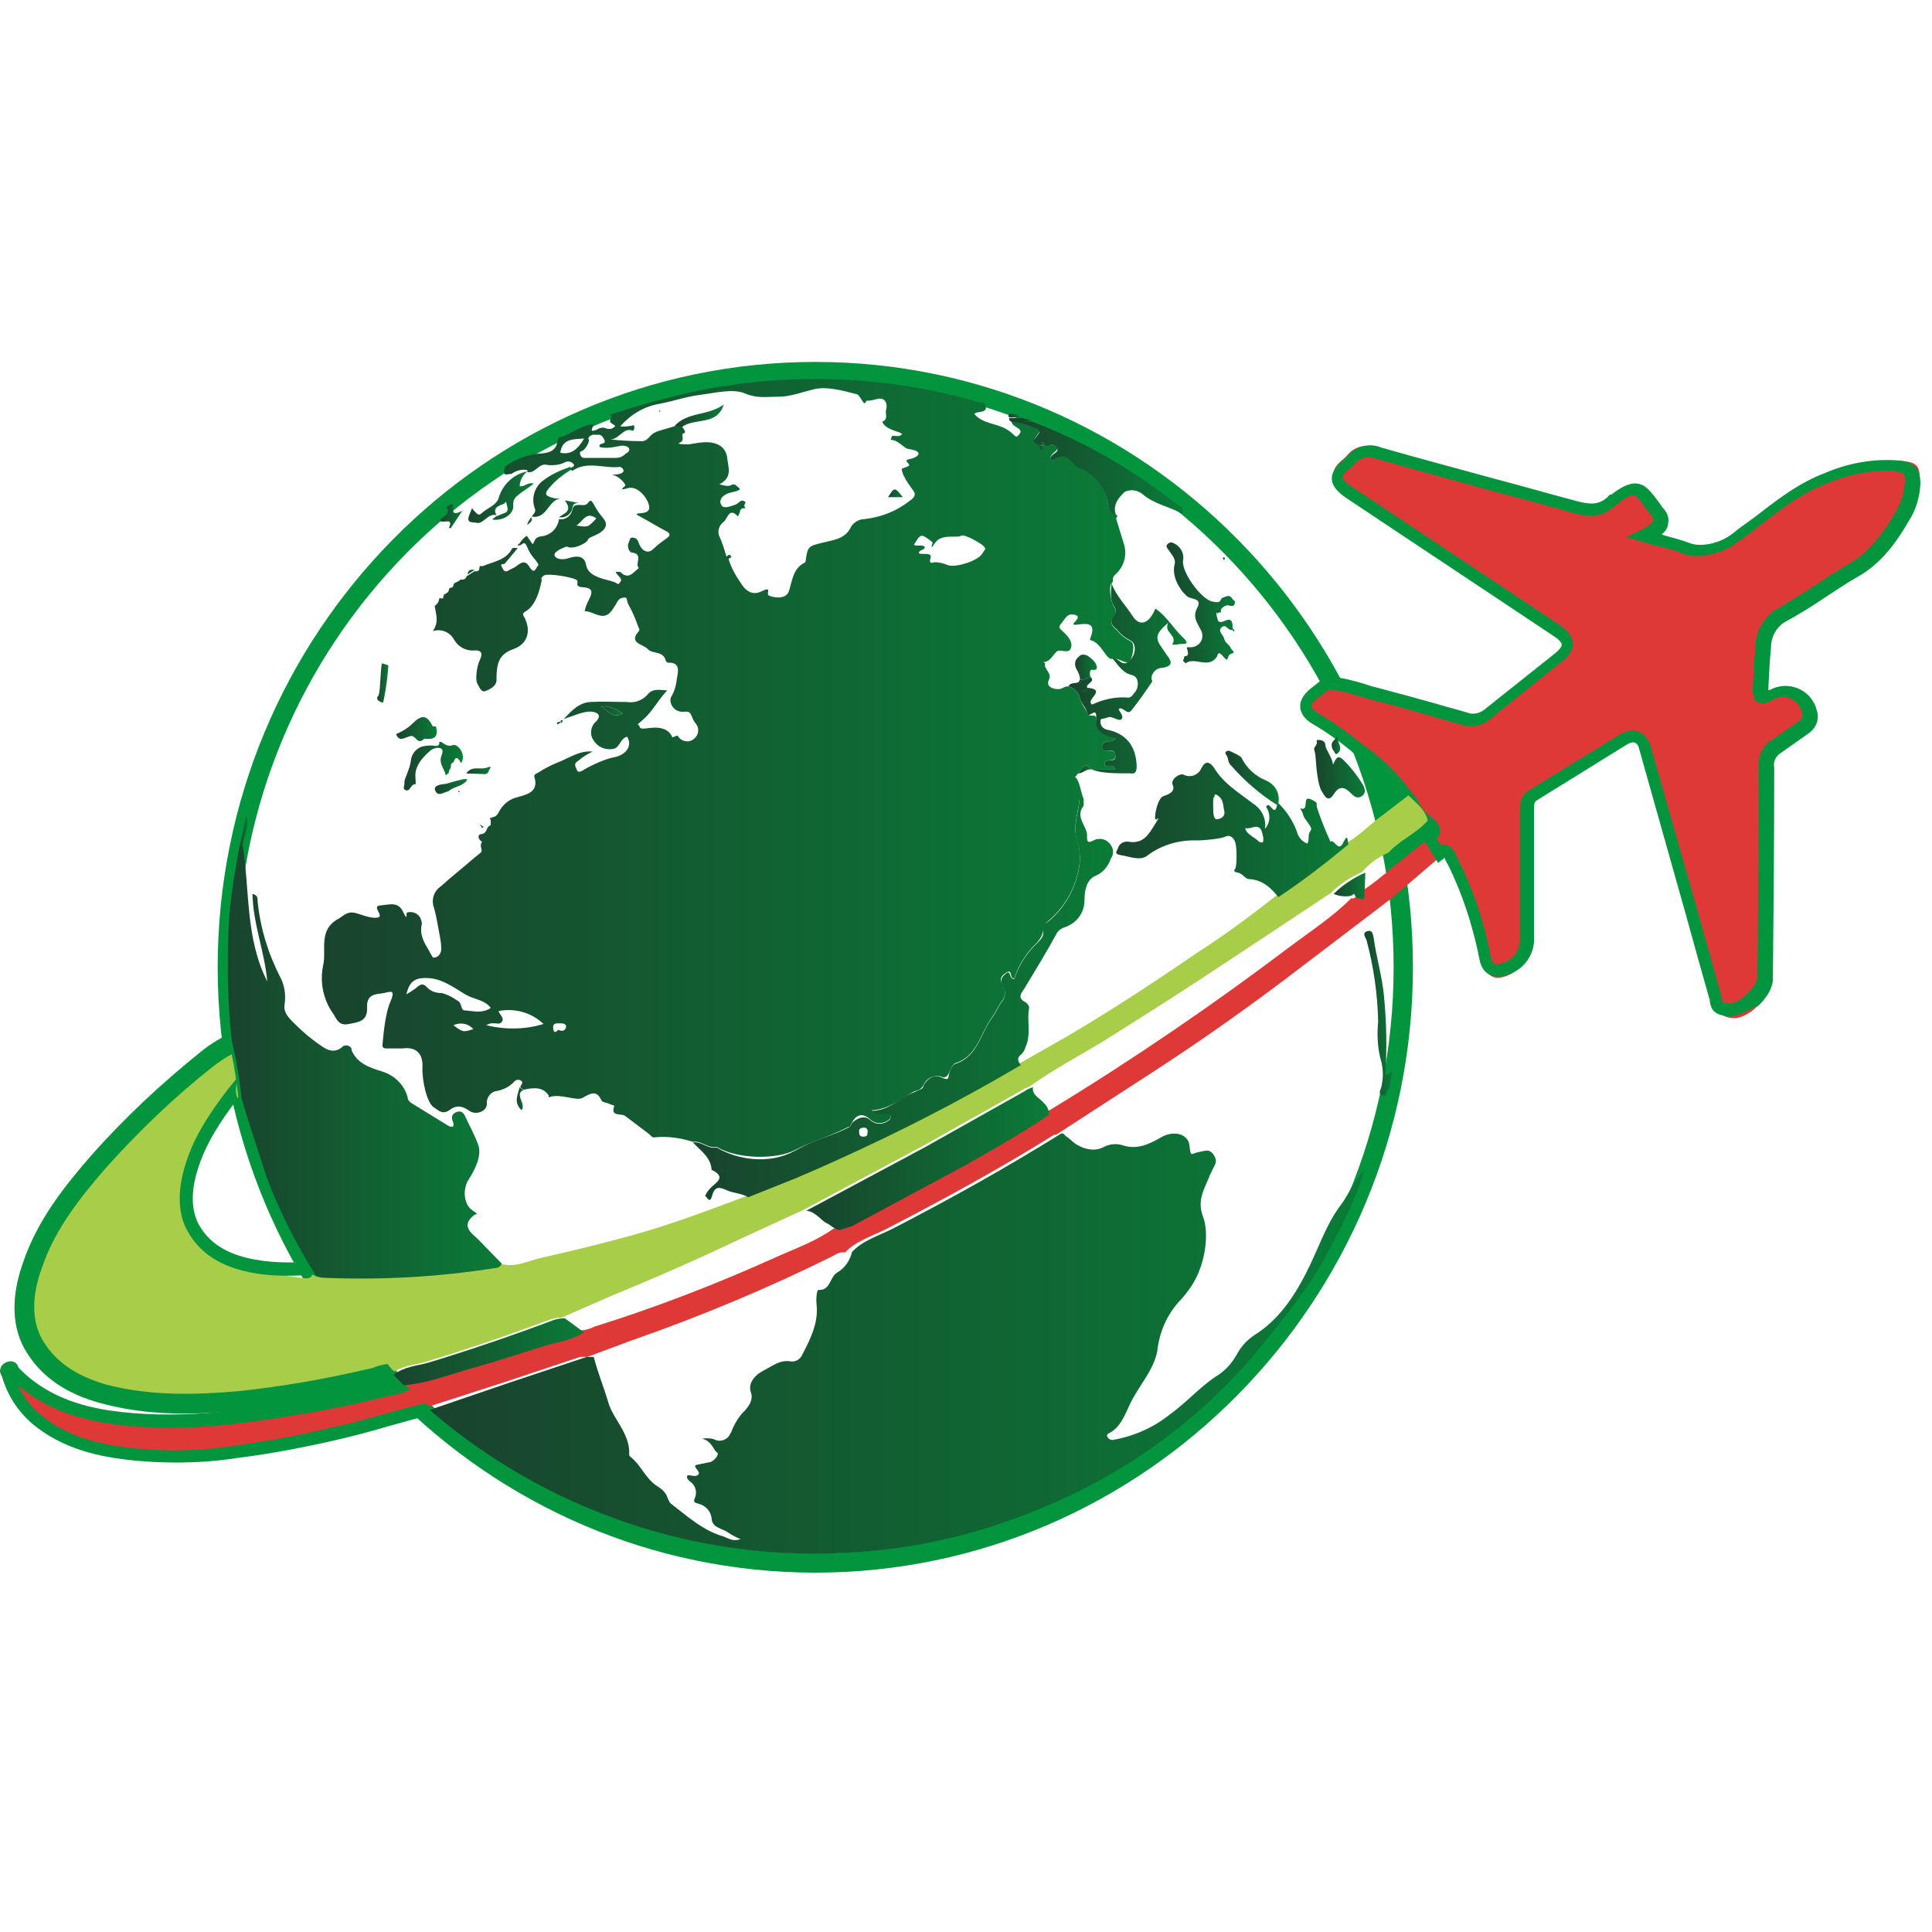 <?xml version="1.0" encoding="utf-8"?>
<!-- Generator: Adobe Illustrator 27.6.1, SVG Export Plug-In . SVG Version: 6.00 Build 0)  -->
<svg version="1.1" id="Layer_1" xmlns="http://www.w3.org/2000/svg" xmlns:xlink="http://www.w3.org/1999/xlink" x="0px" y="0px"
	 width="300px" height="300px" viewBox="0 0 300 300" style="enable-background:new 0 0 300 300;" xml:space="preserve">
<style type="text/css">
	.st0{fill:#03953E;}
	.st1{fill:url(#SVGID_1_);}
	.st2{fill:#DF3937;}
	.st3{fill:url(#SVGID_00000106846219265830970050000010689758746533663660_);}
	.st4{fill:#A8CE49;}
	.st5{fill:url(#SVGID_00000006702798693771327580000017776334315075024546_);}
	.st6{fill:url(#SVGID_00000021810963191249681940000000675365740899746221_);}
	.st7{fill:url(#SVGID_00000070099268642072101080000001085225403622744231_);}
	.st8{fill:url(#SVGID_00000183220395352055461600000014391506088871466634_);}
	.st9{fill:url(#SVGID_00000045583833516125047080000015815647235769424565_);}
	.st10{fill:url(#SVGID_00000091737440314899519010000003400576180366492084_);}
	.st11{fill:url(#SVGID_00000036959820355045015020000006704487588807464607_);}
	.st12{fill:url(#SVGID_00000013154373196738632200000002397007357681085839_);}
	.st13{fill:url(#SVGID_00000177469021493217774220000010395100469069637564_);}
	.st14{fill:url(#SVGID_00000111877965206798253820000002133669341858911129_);}
	.st15{fill:url(#SVGID_00000031901552956738705720000015291345878221001115_);}
	.st16{fill:url(#SVGID_00000067956123073980005820000009844017256284334756_);}
	.st17{fill:url(#SVGID_00000070827369004405512140000014434454182888704910_);}
	.st18{fill:url(#SVGID_00000046316626154281899110000005596995467464554406_);}
	.st19{fill:url(#SVGID_00000178182008888063163260000017667122809082666661_);}
	.st20{fill:url(#SVGID_00000152964267997758228970000010941604818956790660_);}
	.st21{fill:url(#SVGID_00000121243026755702058480000000838907619059993516_);}
	.st22{fill:url(#SVGID_00000010289121999657961660000002919374144191026056_);}
	.st23{fill:url(#SVGID_00000042717454047646055300000010048187050812277413_);}
	.st24{fill:url(#SVGID_00000127760497932471300940000018079283959340780945_);}
	.st25{fill:url(#SVGID_00000125584957688339146710000002718486105211495595_);}
	.st26{fill:url(#SVGID_00000019659305049610515900000002452954721885080220_);}
	.st27{fill:url(#SVGID_00000173133892568719373950000013836428079420884140_);}
	.st28{fill:url(#SVGID_00000127008310661288620500000013073569264115257260_);}
	.st29{fill:url(#SVGID_00000132059281639099198020000006776096799167511970_);}
	.st30{fill:url(#SVGID_00000104695644518272821190000015527921149968574091_);}
	.st31{fill:url(#SVGID_00000120520162568829776360000010408232464952560573_);}
	.st32{fill:url(#SVGID_00000090265824904530177970000002106168837475028883_);}
	.st33{fill:url(#SVGID_00000101811502487989454250000012656813880857174429_);}
	.st34{fill:url(#SVGID_00000170264244853523819800000004289723268870648712_);}
	.st35{fill:url(#SVGID_00000081622496269597155020000012042009331960236438_);}
	.st36{fill:url(#SVGID_00000007395685861233501690000001993566663939872161_);}
	.st37{fill:url(#SVGID_00000147211523079218474200000013567714339635782823_);}
	.st38{fill:url(#SVGID_00000178917016490085328460000013237759223758031774_);}
	.st39{fill:url(#SVGID_00000116233594516750392890000012687161443862465667_);}
	.st40{fill:url(#SVGID_00000012447278115191812480000013417028939432938914_);}
	.st41{fill:url(#SVGID_00000181808556599443224340000011805657717095451542_);}
	.st42{fill:url(#SVGID_00000021121448149759039790000005328348086836120201_);}
	.st43{fill:url(#SVGID_00000115506619057083725450000013374506808711394190_);}
	.st44{fill:url(#SVGID_00000090273043660404215100000013537036078399137460_);}
	.st45{fill:url(#SVGID_00000036223814491893031670000011686570556285907099_);}
	.st46{fill:url(#SVGID_00000031197610400355095160000003569465821858130320_);}
	.st47{fill:url(#SVGID_00000139989531521414967730000007194857721209861538_);}
	.st48{fill:url(#SVGID_00000157287286173100840820000001061666270106870658_);}
	.st49{fill:url(#SVGID_00000054238462854215469480000001229116379033248936_);}
	.st50{fill:url(#SVGID_00000134213642444538556470000008541942764410946234_);}
	.st51{fill:url(#SVGID_00000183231597918408886360000012510596676475933078_);}
	.st52{fill:url(#SVGID_00000028313685837216893040000013031502887518395548_);}
	.st53{fill:url(#SVGID_00000106111603147068689830000010465983604632279212_);}
	.st54{fill:url(#SVGID_00000018942969122099490220000016344934644944060080_);}
	.st55{fill:url(#SVGID_00000000918596275051353550000013097966782069766590_);}
	.st56{fill:url(#SVGID_00000173849930223397818300000001304613049573680318_);}
	.st57{fill:url(#SVGID_00000150809101110968909010000000520168079816292740_);}
	.st58{fill:url(#SVGID_00000146477027917695146530000006554479623036703663_);}
	.st59{fill:url(#SVGID_00000133501740816261828620000005434311429516803990_);}
</style>
<g>
	<path class="st0" d="M126.6,244.2c-51.1,0-92.8-42.2-92.8-94s41.6-94,92.8-94s92.8,42.2,92.8,94S177.7,244.2,126.6,244.2z
		 M126.6,59.2c-49.5,0-89.8,40.8-89.8,91s40.3,91,89.8,91s89.8-40.8,89.8-91S176,59.2,126.6,59.2z"/>
</g>
<path class="st0" d="M223.3,123.6c2.1,4.1-0.6,9.5-3.3,10.9s-3-3-5.1-7.1c-2.1-4.1-3-7.5-0.3-8.8S221.3,119.5,223.3,123.6z"/>
<linearGradient id="SVGID_1_" gradientUnits="userSpaceOnUse" x1="49.989" y1="119.241" x2="175.976" y2="119.241">
	<stop  offset="0" style="stop-color:#19432D"/>
	<stop  offset="0.989" style="stop-color:#0A7B37"/>
</linearGradient>
<path class="st1" d="M78.4,72.7v-0.2l0.4-0.3c1.6-1.1,3.5-1.7,5.4-1.8c1.2-0.1,2.2-0.5,2.4-2c0-0.2,0.1-0.4,0.3-0.5
	c1.8-0.4,3.2-1.9,5.2-2c0.3,0.1-1,1.5,0.6,0.8c0.3-0.2,0.6-0.3,1-0.3c0.9,0.3,1.2,0.3,1.7-0.1s-1-0.4-0.6-1.2s0-0.5-0.1-0.7
	c4.6-1.5,9.3-2.8,14-3.8c4.2-0.8,8.5-1.4,12.8-1.6c10.4-0.6,20.7,0.6,30.7,3.5h0.6c1.1,1.9-1.2,1.2-1.5,1.8c1.3,1.5,3.3,1.4,4.9,2.3
	s1.4,1.7,2.1,0.8s-1-1-1.2-1.8v-0.2c1.2,0,2.2,0.7,3.4,0.9s1.1,0.5,0.6,1.2s-0.8,0.9,0.3,1.6s0.1,0.7,0.5,0.6
	c0.1-0.2,0.2-0.4,0.3-0.6c0.6,0.1,1.5-0.3,1.9,0.3s-0.9,0.9-1,1.7l0.5,0.2c1.4-1,2.4-0.4,3.2,0.8c0.3,0.3,0.7,0.5,1.1,0.6
	c2,0.9,3.5,2.7,4,4.8c0.2,0.9,0.1,2.1,1.4,2.4l0,0v0.6l1.2,3.9c0.6,1.8,0,3.7-1.4,4.9c-0.5,0.4-0.1,1-0.5,1.3s-0.3,2.6,0.5,3.8
	c0.2,0.4,0.2,0.8,0,1.2c-1,1-0.4,1.7,0.4,2.3c0.5,0.7,1.3,1.3,2.1,1.7c0.7,0.3,0.3,2.5-0.2,3.1s-1.8-0.7-2.7-0.4s-1.7-2.6-3.4-2.9
	c0,0-0.1-0.2,0-0.3c1-2.5-0.5-2.3-2.1-2.1s1.1-1.1-0.2-1.5s-1.6,0.6-2.2,1.3s-0.2,0.8,0.4,1.4s1.4,1.4,1.1,2.4s-1.5,0.2-2.1,0.5
	s-1,1.7-2.2,1.7l0.3,0.2c-0.3,0.9,1.1,1.5,0.6,2.5s0.3,1.4,1.2,1.5s1.1-0.5,1.8-0.4c0.9,0.2,1.6,0.9,1.8,1.8
	c0.1,0.9,0.9,1.5,1.1,2.3s1.5,0,1.4,0.9s1.4,2.6,3,3.1c-0.5,0.6-1.1,0.3-1.5,0.5c-0.4,0.2-0.6,0.5-0.6,0.9c0.1,0.3,0.3,0.4,0.7,0.5
	s1.4-0.3,1.4,0.7s-1,0.6-1.5,0.9c-0.1,0.1-0.2,0.3-0.2,0.5c0.4,0.6,1.2-0.3,1.7,0.8h-3.6c-1-1-1-1-2.2,0.6s-1,0.1-0.4,0.6
	s0.8,2.1,1.2,3.2s-0.6,0.2-0.6,0.4c-0.2,2-1,3.9-0.4,6c0.4,1,0.5,2.1,0.5,3.2c-0.3,3.6-2,7-4.8,9.4c-0.4,0.4-1.1,0.8-1,1.5
	s-0.4,1.4-0.9,2c-1.6,1.5-2.8,3.4-3.5,5.5c-0.8,0.2-0.2-1.5-1.2-0.9s-1.1,1.1-0.6,1.9c0.5,0.8,0.5,1.9-0.2,2.6
	c-0.5,0.8-0.9,1.7-1.5,2.5c-1.8,2.5-2.2,6-5.7,7.1c-0.4,0.2-0.7,0.9-0.9,1.4s-0.6,1-1.2,0.7s-2.1-0.1-2.7,1.1s-1.1,0.9-1.8,1.3
	s-3.8,2.8-6.4,2.8c0.8,0.6,1.5,0.4,2.3,0.5s0.7,0,0.7,0.4c0,0.3-0.2,0.6-0.5,0.7c-0.8,0.6-2,0.5-2.7-0.2c-1.1-1-2.1-0.8-2.8,0.5
	s-0.2,0.6-0.6,0.7c-2.7,1.4-5.6,2.2-8.3,3.6s-8.7,1.5-12.1-0.5h-0.2c-1.2,0.2-2.2-1-3.5-0.8c-1.9-0.6-3.9-0.9-5.9-0.7
	c-0.4,0.1-0.6-0.2-0.9-0.5l-3.7-2.8c-0.6-0.5-2.4,0.2-1.7-1.6l-0.8-0.3c-0.4-0.2-1-0.2-1.2-0.5c-0.8-1.9-2-0.9-3-0.4
	s-3.5-0.8-5.2-0.1v-0.3c-0.9-1.3-2.1-1.2-3.4-1c-0.4,0.2-0.8,0-1-0.3c0-0.3,0.6-0.7,0.1-1c-0.3-0.2-0.7-0.2-1,0.1c0,0,0,0,0,0
	c-0.7,0.8-1.7,1.3-2.7,1.5c-1,0.1-1.7,1-1.6,2c0,0,0,0,0,0c0,1.2-1.7,1.8-2.7,1.1s-1.9-1-3-0.2s-1.6,0.3-2.6-0.4s-1.8-4.1-1.7-6.2
	s-1-3.2-3.1-2.9h-2.3c-0.5,0-0.9,0-0.8-0.7s0.3-4.4,1.2-6.5s0-1.6-1-1.4s-2.7,0-2.6,2.2s-1.3,2.3-2.8,2.6s-1.8-0.5-2.4-1.5
	c-1.6-2.2-2.2-5-1.6-7.7c0.5-2.3-0.8-5.4,2.3-7.1c0.7-0.4,1.3-1.1,2.3-1s2.3,0.9,3.7,0.8s-0.9-1.8,0.5-1.9s2.8-0.7,3.6,1
	s0.4,0.1,0.6,0.1c1-0.3,2,0.3,2.2,1.2c0.1,0.2,0.1,0.4,0.1,0.6c-0.4,1.7,0.4,2.9,1.1,4.1s0.5,1.2,1.2,1c0.6-0.3,0.8-1,0.7-1.6
	c0-0.5-0.1-1.1-0.2-1.6c-0.3-1.5-0.5-3-0.9-4.4c-0.5-1.3,0-2.7,1.1-3.4c1.5-1.4,3.2-2.7,4.8-4.1s1.6-1,1.4-1.9s0.4-0.7,0-1
	s-0.7-1,0.1-1.1s0.7-0.9,1.1-1.2s0.3-0.1,0.3-0.3v-0.8l0.2-0.3c0.4,0,0.8-0.3,1-0.7c0.6-1.2,1.6-2.1,2.9-2.4
	c1.3-0.4,3.4-0.7,2.7-3.1c-0.2-0.5,0.4-0.6,0.7-0.8c0.9-0.6,1.9-1.1,2.9-1.5c1.8-0.7,3.4-1.9,5.4-1.7c-0.8,0.4-1.6,0.9-2.3,1.5
	c-0.7,0.4-0.3,0.9-0.1,1.4s0.8,0.1,1.1-0.1s2.9-1.6,4.6-1.9s3-1.6,2.1-3.2c-1.1,0.2-1.1,1.7-2.2,1.9c-1.2,0.2-2.4-0.3-3-1.3
	c-0.7-0.9-0.5-2.3,0.4-3c0.8-0.9,0.3-1.4-0.8-1.5s-2.9,0.7-4.4,1.2h0.1c1.2-1.3,2.4-2.6,4.2-2.7s3.8,0,5.6,0
	c1.2,0.2,2.4-0.2,3.2-1.1c0.8-1,1.7-0.8,3.1-0.7c-1.5,1.6-2.3,3.3-3.7,4.5s-0.7,0.6-0.6,1.1s0.8,0.3,1.1,0.3s3.2-0.7,4,1.4l0.8-0.3
	c0.4,0.8,1.5,1.2,2.3,0.7c0.8-0.4,1.2-1.5,0.7-2.3c-0.1-0.2-0.2-0.3-0.3-0.4c-0.3-0.4-0.4-0.9-0.7-1.4s-1-0.2-1.5-0.3
	c-0.9-0.1-1.6-0.9-1.6-1.8c0-0.3,0.1-0.5,0.3-0.8c0.4-0.8,0.6-1.6,0.7-2.5c0.2-1.1,0.6-2.6-1.4-2.5l-0.3-0.2
	c-0.3-1.7-2.1-1.1-2.8-1.9s-3.1-0.9-1.4-2.8c0.2-0.3,0-0.4-0.1-0.7s-0.8-2.2-1.4-3.2s-0.1-1.4-0.9-1.3s-0.9,0.6-1.2,1.1
	c-0.2,0.3-0.4,0.6-0.6,0.9c-1.3,1.8-2.8,0.1-4.2,0.1c0.1-0.7,0.4-1.3,0.7-1.9c0.5-1,0.6-1.7-0.9-1.8s-0.7-0.7-1-1.1
	s-4.6-1.2-5.2-0.7s-0.2,0.5-0.3,0.8S83.5,94,81.5,95c-0.3,0.2-0.4,0.4-0.1,0.8c1.1,2.1,0.6,4.2-1.7,5s-2.5,2.3-2.6,4.1v0.8
	c-0.1,0.9-1,1.3-1.7,1.6s-1-0.7-1.3-1.2s-0.1-2.6,0.4-3.6s0.3-1.6-0.9-1.5c-1.3,0.1-2.5-0.6-3.1-1.7c-0.7-1.2-2-1.7-3.3-1.3
	c1-1.4,0.5-2.6,0.3-3.9c0.4-0.3,0.7-0.7,0.7-1.2h0.3c0.3,0.1,0.4,0,0.3-0.3c0.1,0,0.2-0.1,0.1-0.2s0.8-0.3,0.8-0.8s0.7-0.2,0.7-0.7
	s0.8-0.5,1.1-0.9h0.3c0.4,0,0.6-0.3,0.7-0.6h0.1l1.1-0.7h0.4c0.4-0.1,0.3-0.5,0.4-0.8H75c1.6-0.7,3.6-0.9,4.5-2.7
	c0.1-0.2,0.6-0.1,0.9-0.1l-2,2.4c-0.1,0.2-0.8-0.1-0.5,0.5s0.5,1,1.2,0.5l0.8-0.4c0.8-0.5,1.5-1.4,2.3-0.1s1,0.2,1.3-0.1
	s-0.2-0.6-0.3-0.9c-0.6-0.6-1.1-1.4-1.4-2.2c-0.4-0.9-0.7-0.2-1.1-0.1s0.4-1.1,1.1-1.5l0.9,1.3c0.4-0.4,0.2-1,1.2-1.2
	c1.5-0.1,2.7-1.2,2.9-2.7c1,0.2,1.9-0.5,2.1-1.5c0,0,0,0,0,0c0.1-0.6,0.5-0.7,1-0.7s1,0.2,1.4-0.3s0.5-0.5,0.9,0.2
	c0.4,0.8,0.9,1.5,1.5,2.2c0.7,0.9,0.4,1.6-0.5,2.2s-1.8,0.7-1.9,1.1S89.9,84.9,89,85s-0.8-0.2-1.1-0.1s-1.9,0.7-1.8,1.3
	s1.2,0.8,2.1,0.5s2.5-0.7,2.8,1s2.3,2.1,3.8,2.5s1,0.8,1.5,0.2s-0.5-1-0.7-1.6h0.7c1.3,1.3,2,0.1,2.9-0.6c-0.7-0.6,0.8-2.2-1.1-2.4
	c-0.3,0-0.8-0.8-0.5-1.5s0.2-0.9,0.8-0.8s0.7,0.6,0.9,1.1s1.1,1.7,2.2,0.6c0.6-0.6,1.3-1.1,2-1.6c0.7-0.5,0.6-0.8-0.2-1.2
	s-2.8-1.6-4.1-2.3s1.4,0,1.6-1.1s-1.6-3.7-3.3-3.2s-0.5-0.2-0.4-0.4s-0.9-1.4-1.8-1.6s1.2,0.1,1.5-0.6c0.1-0.3-0.2-0.6-0.5-0.7
	c0,0,0,0,0,0c-2.5,0.3-5.1-1-7.4,0.6l-0.4-0.2c0-0.4,0.8-0.3,0.6-0.8c-0.3-0.4-0.8-0.5-1.2-0.4C87,72.2,86,72.3,85,72.2
	c-1.3-0.4-1.9,1.4-3.1,1.1l0,0c0-0.2,0-0.4-0.1-0.6h0.1V73c-0.9-0.2-1.8,0.1-2.5,0.6C79,73.5,77.9,74.2,78.4,72.7z M137,65.5
	L137,65.5c1-0.4,0.4-1.3,0.6-1.9s0.1-2.1-1.6-1.6s-1.3-0.1-1.6,0.5s-0.8-1.2-1.4-1.3s-4.2-1.3-6.4-0.8s-3.8,1.2-5.7,1.2
	s-3.3,0.3-5.2-0.5s-4.5-0.1-6.9,0.2s-4.2,1-6.4,1.4c-2.4,0.4-4.5,1.7-6.1,3.5c0.6,0.1,1.2,0,1.8-0.1c0.4-0.2,0.4,0.1,0.4,0.3
	c0,0.2-0.1,0.4-0.2,0.5c-1.6-0.7-2.2,1.6-3.8,1.3c1.7,0.2,3.3,0.3,5,0.3c0.9,0.1,1.2-0.6,1.8-1.1s2.2-0.8,3.4-1.2h1.2
	c0.6,0.9,0.6,1,0.2,1.1s0.3,1.1-0.5,1.4s0.9,0.3,1.3,0.3s2.6-0.6,3.9-0.2c1.1,0.2,1.9,1,2.1,2.1c0.1,1.5,1,3.2-1.2,4.3
	c0.8,0.2,1.4,0.4,1.9,0.1s0.8,0.2,1.2,0.5s-0.9,0.6-1.4,0.7s-1.8,0.7-1.5,1.7s1.5,0.4,2.2,0.2s0.9-1.1,1.7-0.4
	c-0.2,0.2-0.3,0.6-0.1,0.8c0,0,0,0,0.1,0.1c-0.4,0-0.9,0-0.9,0.6l-0.3,0.7c-1.4-1.5-1.6,0.3-2.2,0.8c-0.8,0.6-1.1,1.6-0.6,2.5
	c0.4,0.9,0.7,1.9,1,2.9l0.3,0.3c0.4,1.4,1.1,2.6,1.9,3.8c0.7,1.1,1.7,2.1,3.3,1.3s0.7,0.3,1,0.6s2.7,0.9,3.2-0.6s0.6-3.5,2.4-4.4
	c0.1,0,0.2-0.2,0.2-0.3c0.3-2.3,0.5-2.3,2.5-2.8s3.7-0.6,4.6-2.6c0.5-0.7,1.3-1.1,2.1-1.1c2.5-0.3,4.9-1.2,6.9-2.8
	c0.5-0.3,1-0.8,0.8-1.3s-1.8-2.2-2-3.7l1-0.4c0.7-0.3-1-0.9,0.2-1.1s2.6-1.2-0.2-1.6c-0.8-0.2-1.5-1.4-2.7-1.4l0.2-0.6
	c0.5-0.1,1,0.2,1.5-0.2S137.5,66.9,137,65.5z M143.6,84.9c0,0.6-0.8,0.4-0.9,0.9s2.1-0.2,1.8,0.8s0.2,0.8,0.6,0.7
	c0.8,0,1.5,0.2,2.2,0.5c1.3,0.3,4.5-0.7,5.2-1.8s0.5-0.6,0.4-1s-3.2-2.2-3.7-1.8s-3-0.4-4,1.1s-0.3,0-0.4-0.1
	c-1.8-1.4-1.8-1.4-2.9,0.4C142.5,84.9,143.1,84.5,143.6,84.9z M63.1,154.4c0.5-0.3,1-0.6,1.4-0.9c0.7-0.6,1.1-1,1.9-0.1
	c0.6,0.6,1.4,0.8,2.2,0.8c0.8,0.2,1.6,0.6,2.3,1.1c1,0.4,0.5,1.6,1.3,1.6s2.7,0.6,4-0.4c-0.9-1.2-2.4-1.3-3.6-1.9s-3.5-2.5-5.8-2.7
	S63.6,152.3,63.1,154.4z M84.4,159c-1.9-1.8-4.5-2.5-7-2c0.2,0.6,1,1.1,0.5,1.7s-1.3-0.2-2.4,0.5C78.4,159.9,81.5,159.9,84.4,159z
	 M93.1,69.4c-0.2-0.8,1.2-0.2,0.7-1.2s-0.9-0.6-1.4-0.7s-1.2,0.4-1,0.7s-0.3,1.2-0.7,1.6s-0.8,0.2-0.6,0.8s0.6,0.5,1,0.5h4.5
	c0.6,0,1.1-0.2,1.5-0.6c0.3-0.2,0.7-0.4,0.6-0.8s-0.7-0.5-1.1-0.5S94.3,69.8,93.1,69.4z M87,70.3c1.8,0.4,2.8-0.7,3.7-2.2
	C89,68.2,87.3,68.1,87,70.3z M73.5,159.8c-0.8-0.9-2-1.1-3.1-0.6C71.9,160.3,71.9,160.3,73.5,159.8z M89.5,81.6
	c1.8,0.3,1.8,0.3,3.1-1.1C91,79.3,90.5,81,89.5,81.6z M86.7,159.9c0.7,0.4,1.2,0,1.2-0.5s-0.6-0.5-1.1-0.5s-1,0-0.9,0.8
	S86.3,160.3,86.7,159.9L86.7,159.9z M96.7,110.8c-1-0.8-2.2-1.2-3.4-1.1C94.3,110.1,95,111.7,96.7,110.8z"/>
<path class="st2" d="M205.5,106c2.8,0,5.4,1.2,8,1.8c4.7,1.2,9.3,2.6,14,3.9c1.3,0.4,2.6,0,3.6-0.9l10.9-8.8c2.1-1.7,2-2.9-0.2-4.4
	l-32.9-21.9c-2.3-1.6-2.4-2.8-0.2-4.5l0.5-0.5c1-1.3,2.8-1.8,4.4-1.2c10.3,3,20.7,5.7,30.9,8.6c2.3,0.6,4.2,0.8,6-1h0.1
	c4.2-3.3,4.4-1.8,7.2,2c1.1,1.6-0.3,2.7-2.1,3.6c2.3,0.7,4.5,1.1,6.4,1.9c1.9,0.8,5.5,0.3,8-1.7c4.6-3.4,8.9-7.4,14.4-9.4
	c3.5-1.5,7.3-2.2,11.1-1.9c2,0.2,2.5,0.8,2.5,2.7c-0.1,1.9-0.7,3.8-1.7,5.4c-2,3.4-4.3,6.6-7.8,8.6c-3.5,2-7.3,4.9-11.1,7
	c-1.9,1-3.1,3-3.1,5.2c-0.2,2.1-0.3,4.3-0.4,6.4s0.4,1.8,1.8,1.1c2-1.1,4.5-0.3,5.5,1.7c0.2,0.3,0.3,0.6,0.4,0.9c0.3,1,0,2-0.9,2.6
	l-4.1,2.9c-1.3,0.7-2,2.1-1.8,3.5c0,11.1-0.1,22.2-0.2,33.3c0,2.2-3.4,5.4-5.6,5.2c-2.2-0.2-1.8-1-2.1-2.1
	c-1.2-4.4-2.5-8.8-3.7-13.1l-7.5-26.5c-0.5-1.6-1.7-2.2-3.2-1.3l-14.5,9c-1,0.7-0.9,1.7-0.9,2.7v19.8c0.1,2.5-1.7,4.8-4.2,5.2
	c-1.4,0.2-2.2-0.6-2.4-2c-1-5.3-2.7-10.4-5.1-15.2c-1.1-2.2-1.1-2.2-3-0.6l-6.3,5.4l-13.8,10.5c-7.8,6-15.7,11.6-23.9,16.9
	l-14.5,9.4h-0.3c-8.5,5.3-17.3,10.1-26.2,14.7c-2.2,1.1-4.6,1.8-6.3,3.6c-0.8-0.2-1.4,0.3-2,0.6c-10.1,5-20.4,9.3-31,13l-7,2.6h-1.1
	l-12,4L66,218.6c-4.7,1.1-9.2,2.6-13.9,3.7c-5.5,1.3-11,2.4-16.6,3.1c-5.1,0.8-10.3,0.9-15.5,0.4c-5.6-0.6-11.1-1.8-15.6-5.7
	c-1.9-1.7-3.4-4-4.1-6.5c-0.2-0.4-0.6-0.9,0.1-1.2s0.5,0.4,0.8,0.6c4,4.1,9.1,6.1,14.6,6.9c9.8,1.5,19.5,0.3,29.1-1.3
	c5-0.8,10.1-1.9,15.1-3.1c0.7,0,1.3-0.3,1.8-0.7c3.7-0.3,7.2-1.7,10.8-2.7s7.2-2.1,10.7-3.3c3.5-1.2,4.5-0.9,6.5-2.2
	c0.9,0,1.7-0.2,2.5-0.6c9.6-3,18.9-6.6,28-10.7c3.1-1.4,6.3-2.5,9.1-4.5c0.6-0.2,1.3-0.4,1.9-0.6l17.5-9.3c4.4-2.5,8.9-5,13.1-7.9
	l1.4-0.8c12.8-7.8,25.1-16.2,37-25.2c3.2-2.4,6.6-4.6,9.5-7.5c0.6,0.1,0.8-0.3,1-0.7c1.9-1.2,3.7-2.6,5.4-4.1l5.1-4.1
	c1.7-1.4,1.6-1.6-0.2-3.1c-1.8-1.5-1.8-2.7-3-3.9c-2.1-2.8-4.6-5.3-7.5-7.3c-2.2-1.9-4.5-3.5-7-5c-1.8-1.1-1.9-2.4-0.3-3.8
	L205.5,106z"/>
<g>
	<path class="st0" d="M68.1,219.2c-0.8-0.4-1.4-0.9-2.1-1.3c-2.2,0.5-4.3,1.1-6.4,1.7c-2.2,0.6-4.6,1.3-6.9,1.8
		c-5.4,1.3-11,2.4-16.5,3.1c-5,0.8-10.2,0.9-15.2,0.4c-4.9-0.5-10.6-1.6-15-5.5c-1.4-1.2-2.4-2.7-3.2-4.3c3.6,3.1,8.1,5,13.8,5.9
		c10.3,1.6,20.7,0.2,29.5-1.3c4.4-0.7,9.3-1.7,15.1-3.1c0.7-0.1,1.4-0.3,2-0.7c0.2,0,0.3,0,0.5-0.1c-0.5-0.6-1-1.1-1.4-1.8l-0.1,0.1
		c-0.3,0.3-0.8,0.4-1.2,0.5l-0.2,0c-5.7,1.4-10.6,2.4-15,3.1c-8.7,1.4-18.8,2.8-28.9,1.3c-5.9-0.9-10.5-3-14-6.6
		c-0.1-0.2-0.2-0.7-0.7-0.9c-0.4-0.2-0.8-0.1-1.2,0c-0.6,0.3-0.8,0.6-0.9,0.9c-0.2,0.6,0.1,1.2,0.3,1.5l0,0.1c0.8,2.7,2.3,5,4.4,6.9
		c4.9,4.2,10.9,5.4,16.2,5.9c2.1,0.2,4.2,0.3,6.3,0.3c3.2,0,6.3-0.2,9.5-0.7c5.6-0.7,11.2-1.8,16.7-3.1c2.4-0.6,4.7-1.2,7-1.9
		c2.3-0.6,4.6-1.3,7-1.9l1-0.3C68.1,219.2,68.1,219.2,68.1,219.2z"/>
</g>
<g>
	<path class="st0" d="M268.6,157.8c-0.1,0-0.2,0-0.3,0c-2.1-0.2-2.6-1-2.8-2.3c0-0.2,0-0.3-0.1-0.5c-0.6-2.1-1.2-4.3-1.8-6.4
		c-0.6-2.2-1.2-4.3-1.8-6.5l-7.3-25.9c-0.1-0.5-0.4-0.8-0.7-0.9c-0.3-0.1-0.8,0.1-1,0.2l-14.2,8.8c-0.4,0.3-0.4,0.6-0.4,1.5l0,0.3
		v19.4c0.2,3-2,5.6-5,6.1c-1.9,0.3-3.2-0.8-3.5-2.8c-1-5-2.6-10-4.9-14.6c-0.2-0.3-0.4-0.7-0.5-1c0,0-0.1,0-0.1,0.1l-0.9,0.7l-0.6-1
		c-0.5-0.8-1-1.7-1.6-2.4l-0.5-0.7l0.7-0.6c0.2-0.2,0.3-0.3,0.4-0.3c-0.2-0.2-0.7-0.6-0.9-0.8c-1.2-1-1.6-1.8-2.1-2.6
		c-0.3-0.5-0.5-0.9-0.9-1.3l-0.1-0.1c-2-2.7-4.4-5-7.1-6.9l-0.1-0.1c-2.1-1.8-4.3-3.4-6.7-4.8c-1.2-0.7-1.8-1.6-1.9-2.5
		c-0.1-1,0.4-1.9,1.4-2.8l2.5-2h0.4c2,0,3.9,0.6,5.7,1.1c0.8,0.3,1.6,0.5,2.4,0.7c3,0.8,6,1.6,8.8,2.4c1.6,0.5,3.3,0.9,4.9,1.4
		c0.9,0.3,1.9,0,2.6-0.6l10.8-8.6c1-0.8,1.1-1.2,1.1-1.4c0-0.1-0.1-0.6-1.2-1.3l-32.3-21.5c-1-0.7-2.2-1.7-2.2-3
		c0-1.3,1.1-2.3,1.9-3l0.4-0.4c1.3-1.6,3.5-2.2,5.4-1.4c5.9,1.7,12,3.3,17.8,4.9c4.2,1.1,8.3,2.3,12.5,3.4c2.2,0.6,3.6,0.6,4.9-0.7
		l0.3-0.3h0.2c1.6-1.2,2.9-1.9,4.1-1.7c1.3,0.2,2.1,1.3,3.3,2.9c0.3,0.4,0.5,0.8,0.9,1.2c0.7,0.9,0.6,1.7,0.5,2.3
		c-0.1,0.6-0.5,1.1-1,1.5c0.1,0,0.2,0,0.3,0.1c1.4,0.4,2.7,0.7,4,1.2c1.6,0.7,4.7,0.2,6.8-1.5c1-0.8,2.1-1.6,3.1-2.3
		c3.5-2.7,7-5.5,11.3-7.1c3.5-1.5,7.4-2.2,11.3-1.9l0,0c2.4,0.2,3.4,1.2,3.4,3.6c-0.1,2.1-0.7,4.1-1.8,5.8c-1.8,3.1-4.2,6.6-8,8.7
		c-1.6,0.9-3.2,2-4.9,3.1c-1.9,1.3-4,2.6-6,3.7c-1.6,0.8-2.5,2.4-2.5,4.2c-0.2,2-0.3,4-0.4,6l0,0.3c0,0.1,0,0.2,0,0.3
		c0.1,0,0.2-0.1,0.2-0.1l0.1,0c2.4-1.3,5.5-0.4,6.8,2.1c0.2,0.4,0.3,0.7,0.4,1.1c0.5,1.3-0.1,2.8-1.3,3.6l-4.1,2.9
		c-0.9,0.5-1.4,1.4-1.2,2.4l0,0.1c0,10.7-0.1,21.6-0.2,32.1l0,0.6c0,1.3-0.9,2.9-2.3,4.2C271.9,156.5,270.3,157.8,268.6,157.8z
		 M267.5,155.6c0,0,0.2,0.1,1,0.2c0.7,0.1,1.8-0.5,2.7-1.4c1-0.9,1.7-2,1.7-2.7l0-0.6c0.1-10.5,0.2-21.3,0.2-32
		c-0.2-1.8,0.7-3.5,2.2-4.3l4-2.8c0.5-0.3,0.7-0.9,0.5-1.4c-0.1-0.3-0.2-0.5-0.3-0.8c-0.8-1.5-2.6-2-4.1-1.2l-0.1,0.1
		c-0.9,0.4-1.7,0.8-2.4,0.3c-0.7-0.5-0.8-1.5-0.7-2.4l0-0.3c0.1-2,0.2-4,0.4-6c0-2.4,1.4-4.7,3.6-5.9c1.9-1.1,3.9-2.4,5.8-3.6
		c1.7-1.2,3.4-2.2,5-3.2c3.4-1.9,5.6-5.1,7.3-8c0.9-1.5,1.4-3.1,1.5-4.8c0-1.3-0.1-1.4-1.5-1.6c-3.5-0.3-7.1,0.4-10.4,1.8
		c-4.1,1.5-7.5,4.2-10.9,6.8c-1,0.8-2,1.6-3.1,2.3c-2.8,2.2-6.7,2.7-8.8,1.8c-1.1-0.5-2.4-0.8-3.7-1.1c-0.8-0.2-1.6-0.4-2.5-0.7
		l-2.4-0.7l2.3-1.1c1.5-0.7,1.8-1.2,1.9-1.5c0-0.1,0.1-0.2-0.2-0.6c-0.3-0.4-0.6-0.8-0.9-1.2c-0.8-1.1-1.4-2-1.9-2.1
		c-0.7-0.1-2.3,1.1-2.8,1.6l-0.3,0.2c-2.1,1.9-4.4,1.5-6.5,0.9c-4.2-1.2-8.3-2.3-12.5-3.4c-5.9-1.6-12-3.3-18-5
		c-1.2-0.5-2.5-0.1-3.2,0.8l-0.1,0.1l-0.6,0.6c-1.1,0.8-1.2,1.2-1.2,1.4c0,0.1,0.1,0.6,1.3,1.4l32.3,21.5c0.9,0.6,2.1,1.6,2.1,2.9
		c0.1,1.3-1,2.4-1.9,3l-10.7,8.6c-1.1,1.1-2.8,1.5-4.4,1.1c-1.7-0.5-3.3-0.9-4.9-1.4c-2.9-0.8-5.8-1.7-8.8-2.4
		c-0.8-0.2-1.7-0.5-2.5-0.7c-1.6-0.5-3.1-1-4.7-1l-1.9,1.5c-0.5,0.4-0.8,0.8-0.7,1.1c0,0.3,0.4,0.6,0.9,1c2.4,1.4,4.8,3.1,7,4.9
		c2.9,2,5.4,4.4,7.5,7.3c0.6,0.6,0.9,1.1,1.2,1.7c0.4,0.7,0.7,1.3,1.6,2c1,0.8,1.7,1.4,1.7,2.4c0,0.5-0.2,0.9-0.5,1.2
		c0.2,0.3,0.4,0.7,0.7,1c0.2-0.1,0.5-0.1,0.8,0c0.8,0.2,1.2,0.9,1.8,2.2c2.4,4.8,4.1,9.9,5.1,15.2c0.2,1.2,0.7,1.2,1.2,1.1
		c2-0.3,3.4-2,3.3-4l0-19.7c0-1,0-2.3,1.3-3.2l14.3-8.8c1.2-0.7,2.2-0.6,2.8-0.4c0.6,0.2,1.4,0.8,1.9,2.2l7.4,26
		c0.6,2.2,1.2,4.3,1.8,6.4c0.6,2.2,1.2,4.3,1.8,6.5c0.1,0.2,0.1,0.5,0.1,0.7C267.5,155.3,267.5,155.6,267.5,155.6
		C267.5,155.6,267.5,155.6,267.5,155.6z"/>
</g>
<linearGradient id="SVGID_00000023978773604947291410000015249469102963157668_" gradientUnits="userSpaceOnUse" x1="66.8" y1="208.626" x2="211.8" y2="208.626">
	<stop  offset="0" style="stop-color:#19432D"/>
	<stop  offset="0.989" style="stop-color:#0A7B37"/>
</linearGradient>
<path style="fill:url(#SVGID_00000023978773604947291410000015249469102963157668_);" d="M66.8,218.9l12.3-4.2l12-4h1.1
	c0.6,2.4,1.6,4.8,2.3,7.2s3.4,4.8,3.2,8c0,0.2,0.2,0.3,0.3,0.4c1.6,1.3,2.3,3.4,4.1,4.5s1.4,2.1,2.1,2.7c2.6,2,5,4.2,8.2,5.1
	c0.8,0.3,1.4,0.8,2.6,0.4c-0.7-0.3-1.3-0.6-1.9-1c-0.9-0.7-2.5-0.7-2.6-2.2c-0.1-1.1-0.9-2-2-2.3c-0.3-0.1-1-0.1-0.6-0.9
	c0.4-0.9,0.1-2-0.8-2.6c-0.2-0.2-0.5-0.4-0.4-0.8s1.2,0.3,1.7-0.2s-0.7-1-0.4-1.5l2.4-0.5c0.6-0.3,1.4-1.2,0.9-1.5s-0.8-1.8-2.3-2.1
	c0.6-0.1,1.3-0.1,1.9,0.1c0.9,0.5,2.1,0.1,2.5-0.9c0,0,0-0.1,0.1-0.1c0.4-1.1,1-2.2,1.8-3.1c0.6-0.6,1.8-1.8,1.3-3.2s0.6-2.7,2-3.4
	s2.5-1.7,4.2-1.4c0.7,0.1,1.4-0.3,1.7-0.9c1.3-2.5,2.6-5,2.3-7.9c-0.1-0.8,0-2.3,0.3-2.3c1.9,0.1,1.7-2,2.9-2.7
	c1.2-0.7,2-1.9,2.3-3.2c1.7-1.8,4.1-2.5,6.3-3.6c8.9-4.6,17.7-9.5,26.2-14.8h0.3c0.4,0.5,1,0.8,1.5,1.3s2.7,1.8,4.6,0.9
	c0.9-0.5,2-0.7,3-0.4c2.3,0.8,4.2-0.1,6.1-1.2s4.2-0.6,4.4,1.3s0.3,1.2,1.4,1s1.7-0.6,2.4,0.5s0,1.6-0.3,2.4l-0.3,0.6
	c-0.8,2.1-2.1,3.9-1.1,6.5s0.4,7.5-1.8,10.8c-0.6,0.9-1.3,1.8-2.1,2.6c-1.8,2.1-2.9,4.7-3.2,7.5c-0.6,3.2-3.2,5.7-4.5,8.8
	c-0.7,1.5-1.4,3.2-3.1,4c-0.2,0.1-0.3,0.4-0.1,0.5c0,0,0,0,0,0.1c0.2,0.3,0.5,0.4,0.8,0.4c3.3-0.6,6.3-1.9,8.9-4
	c2.5-1.8,4.5-4.1,7-5.8c1.4-0.8,2.5-2,3.3-3.4c0.7-1.3,1.6-2.3,2.8-3.1c3.7-2.3,6.1-5.9,8-9.6s3-7.4,5.4-10.6c1.3-1.7,2-3.8,3.6-5.3
	c-1.4,5-3.9,9.4-6.3,13.9s-7.2,10.4-11.3,15.3c-10.9,12.5-24.4,20.9-40.1,26c-7.2,2.3-14.7,3.7-22.3,4.1c-23.7,1.4-47-6.6-65-22.1
	L66.8,218.9z"/>
<path class="st4" d="M218.7,123.5c1.2,1.2,2.6,2.2,3,3.9c-1.7,2-4.3,3-6.1,5c-1.6,0.7-3,1.7-4.1,3c-1.8,0.8-3.5,1.9-4.9,3.3
	l-15.4,10.2c-6.6,4.4-13.2,8.6-19.9,12.8c-3.8,2.3-7.8,4.4-11.4,7c-0.5,0.2-1,0.4-1.4,0.7l-15.3,8.6l-18.5,9.9l-9.8,4.5
	c-6.5,3.1-13.1,6-19.7,8.7l-8,3.5c-0.6,0-1.2,0.1-1.8,0.3c-6.4,2.4-12.8,4.6-19.4,6.6c-1.8,0.5-3.8,0.6-5.4,1.9
	c-1.8-0.3-3.5,0.5-5.2,0.9c-6.5,1.5-13,2.6-19.6,3.3c-7.1,0.6-14.2,0.8-21.2-1.1c-4.3-1.2-8.1-3.3-10.6-7.2c-2.5-3.9-2-8.7-0.4-13.1
	c2.1-6,6-11,10.1-15.7c5.2-5.8,10.8-11.2,16.9-16c1.5-1.2,3.1-2.1,4.9-2.9c0.7,2.9,1.2,5.8,1.5,8.8c-4.4,2.5-6.8,6.4-8.2,11.2
	c-1.3,4.2,0.1,8.7,3.6,11.4c4.3,3.7,9.6,4.9,15.1,5.5c0.4,0,0.9-0.1,1-0.6c0.3,0.2,0.7,0.4,1.1,0.4c9,0.4,17.9-0.1,26.8-1.5
	c0.5,0,0.9-0.3,1-0.7c2.2,0.9,4.3-0.2,6.3-0.7c5.3-1.2,10.7-2.5,15.9-4c5.2-1.5,10.8-3.6,16.1-5.6l7.5-3c6.6-2.8,13-5.8,19.3-9
	s10.4-5.5,15.5-8.5l7.4-4.2c7-4.1,13.7-8.5,20.4-13.1c4.2-2.7,8.3-5.7,12.2-8.8c3.8-2.5,7.4-5.3,10.9-8.2c2.2-1.2,3.9-3.1,5.9-4.5
	L218.7,123.5z"/>
<g>
	<path class="st0" d="M62.2,213.7c-0.2-0.2-0.5-0.3-0.7-0.5c-0.5-0.4-1-0.9-1.3-1.4c-0.8,0.1-1.6,0.3-2.3,0.6
		c-0.4,0.1-0.8,0.2-1.3,0.3c-6.4,1.5-12.9,2.6-19.4,3.3c-6.7,0.6-13.8,0.8-20.7-1c-4.5-1.3-7.7-3.4-9.7-6.6c-1.9-3-2-7-0.2-11.8
		c2-5.8,5.9-10.7,9.8-15.2c5.1-5.7,10.7-11.1,16.7-15.8c0.9-0.7,1.9-1.4,2.9-1.9c0,0,0,0.1,0,0.1c0.7-0.9,1.7-1.4,2.7-1.5
		c-0.1-0.4-0.2-0.8-0.3-1.1l-0.4-1.7l-1.6,0.7c-1.9,0.8-3.6,1.8-5.2,3.1c-6.1,4.9-11.9,10.3-17.1,16.2c-4.1,4.7-8.2,9.9-10.4,16.2
		c-2.1,5.7-1.9,10.7,0.5,14.4c2.4,3.8,6.2,6.4,11.5,7.8c4.4,1.2,8.7,1.6,13,1.6c3,0,5.9-0.2,8.7-0.4c6.6-0.7,13.3-1.8,19.8-3.3
		c0.5-0.1,0.9-0.2,1.4-0.4c1.1-0.3,2.2-0.7,3.2-0.5l0,0c0.2-0.1,0.5-0.3,0.8-0.3C62.5,214.2,62.3,213.9,62.2,213.7z"/>
</g>
<g>
	<path class="st0" d="M46.9,196c-3.2,0.1-6.5,0-9.7-1c-2.9-0.9-5-2.5-6.3-4.8c-1.2-2.2-1.3-5.1-0.2-8.6c1.3-4.2,3.7-7.7,6.2-11
		c-0.3-0.7-0.4-1.7,0-2.7c0.1-0.4,0.3-0.7,0.4-1.1c-0.6,0.7-1.2,1.5-1.8,2.2c-2.6,3.4-5.3,7.2-6.7,11.8c-1.3,4.1-1.2,7.8,0.4,10.5
		c1.6,2.8,4,4.6,7.4,5.7c2.8,0.9,5.6,1.1,8.4,1.1c1.2,0,2.4-0.1,3.6-0.2C47.7,197.6,47.2,196.8,46.9,196z"/>
</g>
<linearGradient id="SVGID_00000124157736991775485640000015578869813234644146_" gradientUnits="userSpaceOnUse" x1="35.364" y1="164.955" x2="77.9" y2="164.955">
	<stop  offset="0" style="stop-color:#19432D"/>
	<stop  offset="0.989" style="stop-color:#0A7B37"/>
</linearGradient>
<path style="fill:url(#SVGID_00000124157736991775485640000015578869813234644146_);" d="M37.7,131.4c1.1,7,0.4,14.3,3.8,21
	c-0.4-4.6-2.2-8.9-2.3-13.6c0.8,0.2,0.8,0.6,0.8,1.1c0.4,4.1,1.6,8.1,3.5,11.8c0.7,1.3,0.9,2.8,0.7,4.2c-0.3,1.5,1,2.5,1.9,3.4
	c1,1,2.1,1.9,3.2,2.7c0.9,0.6,2.2,1.8,3.7,0.7c0.3-0.4,0.9-0.5,1.3-0.2c0.2,0.1,0.3,0.3,0.3,0.6c0.9,2.1,2.9,2.7,4.8,3.3
	c1.9,0.6,3.4,2.1,3.9,4c0,0.4,0.3,0.7,0.6,0.9l5.7,3.5c0.5,0.3,1.1,0.3,0.7-0.7s0.3-1.4,0.9-1.5s0.9,0.4,1.2,1.1s1.4,2.7,1.9,4.2
	s-0.5,3.7-1.5,5.2s-0.8,3.9,0.5,4.8s0.6,0.5,0.3,0.8c-2.2,1.7-0.2,2.9,0.7,3.8s2.4,2.5,3.6,3.7c-0.1,0.4-0.5,0.7-1,0.7
	c-8.9,1.4-17.8,1.9-26.8,1.5c-0.4,0-0.8-0.2-1.1-0.4c-3-4.8-5.6-9.9-7.6-15.2l-3.2-9.9l-0.7-2.4c-0.3-3-0.8-5.9-1.5-8.8
	c-0.7-6.4-0.8-12.9-0.4-19.3c0.3-3.7,0.9-7.4,1.6-11L37.7,131.4z"/>
<linearGradient id="SVGID_00000089553889053454907720000004538543091825171333_" gradientUnits="userSpaceOnUse" x1="61.1" y1="209.894" x2="90.7" y2="209.894">
	<stop  offset="0" style="stop-color:#19432D"/>
	<stop  offset="0.989" style="stop-color:#0A7B37"/>
</linearGradient>
<path style="fill:url(#SVGID_00000089553889053454907720000004538543091825171333_);" d="M61.1,213.5c1.6-1.3,3.6-1.4,5.4-1.9
	c6.6-2,13-4.2,19.4-6.6c0.6-0.2,1.2-0.3,1.8-0.3l3,2.2c-2,1.3-4.3,1.5-6.5,2.2s-7.1,2.3-10.7,3.3s-7.1,2.4-10.8,2.7L61.1,213.5z"/>
<linearGradient id="SVGID_00000133508233196496880150000001499292345000969105_" gradientUnits="userSpaceOnUse" x1="156.7" y1="72.45" x2="183.679" y2="72.45">
	<stop  offset="0" style="stop-color:#19432D"/>
	<stop  offset="0.989" style="stop-color:#0A7B37"/>
</linearGradient>
<path style="fill:url(#SVGID_00000133508233196496880150000001499292345000969105_);" d="M183.6,78.9c-0.2,0.2,0.6,1.3-0.6,0.6
	s-3.9-1.3-5.5-2.7c-0.8-0.7-1.9-0.9-2.9-0.4c-0.9,0.9-1.9,2-1.3,3.6c-1.3-0.3-1.2-1.5-1.4-2.4c-0.5-2.1-2-3.9-4-4.8
	c-0.4-0.1-0.8-0.3-1.1-0.6c-0.8-1.2-1.8-1.8-3.2-0.8l-0.5-0.2c0.1-0.8,1.5-0.9,1-1.7s-1.3-0.2-1.9-0.3l0,0c-0.1-0.2-0.2-0.5-0.3-0.5
	s-0.4,0.2-0.5,0.5l0,0c-1.1-0.7-1.1-0.6-0.3-1.6s-0.2-1.1-0.6-1.2s-2.2-0.9-3.4-0.9H157l-0.3-0.3v-0.3h2.2l0.4,0.2h-0.1
	c0.2,0.5,0.7,0.4,1.1,0.4c7.2,2.7,14,6.5,20.2,11.1L183.6,78.9z"/>
<linearGradient id="SVGID_00000039106059059291398270000000681241586624676029_" gradientUnits="userSpaceOnUse" x1="211.846" y1="157.348" x2="216.2" y2="157.348">
	<stop  offset="0" style="stop-color:#19432D"/>
	<stop  offset="0.989" style="stop-color:#0A7B37"/>
</linearGradient>
<path style="fill:url(#SVGID_00000039106059059291398270000000681241586624676029_);" d="M215.7,169.1c-0.5,0.2-0.2,1.3-1,1
	s-0.3-0.9-0.2-1.3c0.3-1.3,0.3-2.6,0-3.9c-0.6-2-0.7-4.2-0.5-6.3c-0.1-4.3-0.7-8.5-1.8-12.6c-0.1-0.4-0.8-1.1,0.1-1.4s0.9,0.7,1,1
	c0.4,3,1.3,5.9,1.6,9c0.4,4.1,0.5,8.3,0.2,12.4l1.1-0.7L215.7,169.1z"/>
<linearGradient id="SVGID_00000158751005234364124290000009453935836688687520_" gradientUnits="userSpaceOnUse" x1="68.351" y1="80.149" x2="71.8" y2="80.149">
	<stop  offset="0" style="stop-color:#19432D"/>
	<stop  offset="0.989" style="stop-color:#0A7B37"/>
</linearGradient>
<path style="fill:url(#SVGID_00000158751005234364124290000009453935836688687520_);" d="M70.3,78.3c0.3,0.5-0.6,2.1,1.5,1L70,82
	h-0.3c0.8-1.7-0.9-0.7-1.3-1.1s1.8-0.9,0.9-2.1C69.5,78.5,69.9,78.3,70.3,78.3z"/>
<linearGradient id="SVGID_00000008838232700015580520000014684753342857700782_" gradientUnits="userSpaceOnUse" x1="37.2" y1="129.05" x2="38.46" y2="129.05">
	<stop  offset="0" style="stop-color:#19432D"/>
	<stop  offset="0.989" style="stop-color:#0A7B37"/>
</linearGradient>
<path style="fill:url(#SVGID_00000008838232700015580520000014684753342857700782_);" d="M37.7,131.4h-0.5c0.4-1.6,0.7-3.1,1-4.7
	C39,128.4,37.7,129.8,37.7,131.4z"/>
<linearGradient id="SVGID_00000160179972125847960790000005255445629555751584_" gradientUnits="userSpaceOnUse" x1="156.6" y1="64.526" x2="158.4" y2="64.526">
	<stop  offset="0" style="stop-color:#19432D"/>
	<stop  offset="0.989" style="stop-color:#0A7B37"/>
</linearGradient>
<path style="fill:url(#SVGID_00000160179972125847960790000005255445629555751584_);" d="M156.7,64.8c-0.1-0.1-0.1-0.2-0.1-0.4
	s1.3-0.3,1.8,0.4H156.7z"/>
<linearGradient id="SVGID_00000145757499353849267540000004010054997732530305_" gradientUnits="userSpaceOnUse" x1="159.2" y1="65.296" x2="160.3" y2="65.296">
	<stop  offset="0" style="stop-color:#19432D"/>
	<stop  offset="0.989" style="stop-color:#0A7B37"/>
</linearGradient>
<path style="fill:url(#SVGID_00000145757499353849267540000004010054997732530305_);" d="M160.3,65.5c-0.4,0-0.9,0.1-1.1-0.4
	C159.6,65,160,65.2,160.3,65.5z"/>
<linearGradient id="SVGID_00000150065926475620702190000003001936946554369968_" gradientUnits="userSpaceOnUse" x1="78.5" y1="72.35" x2="78.9" y2="72.35">
	<stop  offset="0" style="stop-color:#19432D"/>
	<stop  offset="0.989" style="stop-color:#0A7B37"/>
</linearGradient>
<path style="fill:url(#SVGID_00000150065926475620702190000003001936946554369968_);" d="M78.9,72.2l-0.4,0.3L78.9,72.2z"/>
<linearGradient id="SVGID_00000025413379158250586820000009549691011997733248_" gradientUnits="userSpaceOnUse" x1="158.9" y1="65" x2="159.3" y2="65">
	<stop  offset="0" style="stop-color:#19432D"/>
	<stop  offset="0.989" style="stop-color:#0A7B37"/>
</linearGradient>
<path style="fill:url(#SVGID_00000025413379158250586820000009549691011997733248_);" d="M159.3,65.1l-0.4-0.2L159.3,65.1z"/>
<linearGradient id="SVGID_00000059305034281739444560000014405790471443241128_" gradientUnits="userSpaceOnUse" x1="107.6" y1="155.113" x2="172.791" y2="155.113">
	<stop  offset="0" style="stop-color:#19432D"/>
	<stop  offset="0.989" style="stop-color:#0A7B37"/>
</linearGradient>
<path style="fill:url(#SVGID_00000059305034281739444560000014405790471443241128_);" d="M168.2,123.9c0,0.5,0.2,1,0,1.3
	c-1.3,1.8,0.7,3.1,0.6,4.7s1,0.4,1.6,0.4c1.1-0.2,2.1,0.5,2.4,1.6c0.1,0.5,0,1-0.3,1.4c-0.4,1.2-1.2,2.2-2.4,2.7
	c-1.4,0.6-1.7,2.3-1.7,3.8s-0.8,3.4-3.1,4.2c-0.6,0.2-1.1,0.6-1.3,1.1c-1.6,2.9-3.3,5.7-5,8.5c-0.5,0.7-1,1.4,0.2,2
	c0.3,0.2,0.6,0.5,0.6,0.9c-0.4,2,0.4,4.1-0.6,6.2c-0.1,0.4-0.3,0.7-0.6,1c-0.8,0.6-0.5,1.1-0.1,1.7c-5.1,3-10.2,5.8-15.5,8.5
	s-12.7,6.2-19.3,9l-7.5,3c-1-0.6-2.3-0.6-3.4-1.1s-1.8-0.6-2.2,0.8s-0.7,0.4-1.1,0.1l0,0c0.2-0.5,0.5-0.9,0.9-1.3
	c0.8-0.8,2.4-1.6,0.2-2.7h-0.1c-0.1-2-1.7-3-2.9-4.3c1.3-0.2,2.3,1,3.5,0.8h0.2c3.4,2,8.3,2.6,12.1,0.5s5.6-2.2,8.3-3.6
	c0.4-0.1,0.4-0.4,0.6-0.7s1.7-1.5,2.8-0.5c0.7,0.7,1.9,0.8,2.7,0.2c0.3-0.1,0.5-0.4,0.5-0.7c0-0.4-0.4-0.4-0.7-0.4s-1.5,0.1-2.3-0.5
	c2.6,0,4.3-1.9,6.4-2.8s1.4-0.6,1.8-1.3s1.4-1.7,2.7-1.1s1,0,1.2-0.7s0.5-1.2,0.9-1.4c3.5-1.1,3.9-4.6,5.7-7.1
	c0.6-0.8,1-1.7,1.5-2.5c0.7-0.7,0.7-1.8,0.2-2.6c-0.5-0.8-0.1-1.4,0.6-1.9s0.4,1.1,1.2,0.9c0.7-2.1,1.9-4,3.5-5.5
	c0.5-0.6,1.2-1,0.9-2s0.6-1.1,1-1.5c2.8-2.4,4.5-5.8,4.8-9.4c0-1.1-0.1-2.2-0.5-3.2c-0.6-2.1,0.2-4,0.4-6
	C167.6,124.1,168,124.1,168.2,123.9z M134.7,175.9c0.1-0.3,0-0.7-0.4-0.8c0,0-0.1,0-0.1,0c-0.4,0-0.8,0.1-0.8,0.5s0,0.9,0.6,0.9
	S134.7,176.3,134.7,175.9z"/>
<linearGradient id="SVGID_00000098943176781119907730000014222506718852670891_" gradientUnits="userSpaceOnUse" x1="165.9" y1="105.356" x2="184.25" y2="105.356">
	<stop  offset="0" style="stop-color:#19432D"/>
	<stop  offset="0.989" style="stop-color:#0A7B37"/>
</linearGradient>
<path style="fill:url(#SVGID_00000098943176781119907730000014222506718852670891_);" d="M172.6,90.6c0.7,1.9,2.2,3.4,3.3,5.1
	s2.6,1.1,3.5-1.2c1.8,1.2,2.8,3.1,4.3,4.5s-0.5,0.8-0.9,1.1H182c1-1.5-1.4-1.8-0.6-3.4c-2,1.7-2.1,2.4-0.9,4l0.6,0.9
	c0.7,0.9,1.3,1.8-0.6,2.1c-0.9,0-1.6,0.7-1.7,1.5c0,0.2,0,0.3,0.1,0.5c0,0.1,0,0.3-0.1,0.3c-1,1.5-2,2.9-3.1,4.3
	c-0.6,0.8-1.2-0.4-1.8-0.3s0.7,1,0.3,1.6s-1.4-0.5-2.2-0.2s-1.2,0.1-1.1,0.6c-0.1,0.6,0.4,1.2,1,1.3c3,0.6,4.5,2.6,4.6,5.6
	c0,0.7-0.1,1.3-0.8,1.2s-4.1,0.2-6.1-0.6h3.6c-0.5-1.1-1.3-0.2-1.7-0.8c0-0.2,0.1-0.4,0.2-0.5c0.5-0.3,1.6,0.2,1.5-0.9
	s-0.9-0.6-1.4-0.7s-0.6-0.2-0.7-0.5c0-0.4,0.2-0.7,0.6-0.9c0.4-0.2,1,0.1,1.5-0.5c-1.6-0.5-3.2-0.9-3-3.1s-1.2,0.2-1.4-0.9
	s-1-1.4-1.1-2.3c-0.2-0.9-0.9-1.6-1.8-1.8c0.3-0.7,1.1-0.4,1.6-0.7l0.2-0.4l0,0c0.6,0.1,1.1-0.1,1.6-0.4c1,0.8-1,1.1-0.4,1.8
	s-0.6,0.1-0.6,0.5h0.1c0.4,0,0.4-0.3,0.5-0.6c3.1,0.3-0.5,1.9,0.7,2.6c1.7-0.8,3.5-1.2,5.3-1.1c0.8,0.2,1-0.5,1.4-0.9
	s0.8-2.3-0.6-2.6s-2.1-1.6-3-2.6c0.9-0.3,1.5,1.6,2.7,0.4s0.9-2.8,0.2-3.1c-0.8-0.4-1.6-1-2.1-1.7c-0.8-0.6-1.4-1.3-0.4-2.3
	c0.2-0.4,0.2-0.8,0-1.2C172.3,93.2,172.5,91.9,172.6,90.6z"/>
<linearGradient id="SVGID_00000111189265746817713390000005419687839360232097_" gradientUnits="userSpaceOnUse" x1="72.727" y1="77.2" x2="82.9" y2="77.2">
	<stop  offset="0" style="stop-color:#19432D"/>
	<stop  offset="0.989" style="stop-color:#0A7B37"/>
</linearGradient>
<path style="fill:url(#SVGID_00000111189265746817713390000005419687839360232097_);" d="M77.1,80c-1.2-0.3-1.7,0.9-2.7,1.2h-0.3
	c-0.7-0.2-1.8,0.2-1.2-1.3s0.3-0.9,0.7-0.6s0.6,1,1.3,0.3s2.3-1.1,2.6-2.5c0.7-2,2.3-3.5,4.4-3.9l0,0c-0.7,0.5-1.2,1.4-1.2,2.3
	c0.8,0.1,1.3-0.7,2.2-0.4l-2.1,1.5c-0.6,0.5-1.2,0.8-1.1,1.9s-1.1,2.1-2.5,2.2s-0.3-0.3-0.2-0.5l1.5-0.6c0.5-0.3,0.3-0.7,0.2-1.2
	s-0.2-0.6-0.3-0.3S76.2,78.5,77.1,80z"/>
<linearGradient id="SVGID_00000034083447600434718410000010946542321312655016_" gradientUnits="userSpaceOnUse" x1="82.5" y1="76.378" x2="88.9" y2="76.378">
	<stop  offset="0" style="stop-color:#19432D"/>
	<stop  offset="0.989" style="stop-color:#0A7B37"/>
</linearGradient>
<path style="fill:url(#SVGID_00000034083447600434718410000010946542321312655016_);" d="M88.9,72.8c-1.2,0.7-2.4,1.6-3.3,2.6
	c-1.2,1.3-1.1,1.6,0.6,2H87c-1.9,0.3-2.1,3.3-4.5,2.8h0.1c0.2-0.4,0.6-0.6,0.5-1.1c-0.7-1.7-0.1-3.6,1.4-4.6c1.2-0.9,2.6-1.5,4-2
	L88.9,72.8z"/>
<linearGradient id="SVGID_00000032647476512449449080000000474365547868941717_" gradientUnits="userSpaceOnUse" x1="104.7" y1="64.55" x2="112.4" y2="64.55">
	<stop  offset="0" style="stop-color:#19432D"/>
	<stop  offset="0.989" style="stop-color:#0A7B37"/>
</linearGradient>
<path style="fill:url(#SVGID_00000032647476512449449080000000474365547868941717_);" d="M104.7,66.2c2-2.3,5.3-1.6,7.7-3.4
	c-1.1,3.4-4.5,2-6.5,3.5L104.7,66.2z"/>
<linearGradient id="SVGID_00000093135273175259528230000013999964813145784748_" gradientUnits="userSpaceOnUse" x1="80.241" y1="170.6" x2="81.7" y2="170.6">
	<stop  offset="0" style="stop-color:#19432D"/>
	<stop  offset="0.989" style="stop-color:#0A7B37"/>
</linearGradient>
<path style="fill:url(#SVGID_00000093135273175259528230000013999964813145784748_);" d="M81.7,169.1c-2.2,0.6,0.1,2.2-0.7,3.3
	c-1.3-1.2-0.6-2.4-0.3-3.6C80.9,169.1,81.3,169.3,81.7,169.1z"/>
<linearGradient id="SVGID_00000048485545909517931040000007370443757023666608_" gradientUnits="userSpaceOnUse" x1="93.3" y1="110.383" x2="96.7" y2="110.383">
	<stop  offset="0" style="stop-color:#19432D"/>
	<stop  offset="0.989" style="stop-color:#0A7B37"/>
</linearGradient>
<path style="fill:url(#SVGID_00000048485545909517931040000007370443757023666608_);" d="M96.7,110.8c-1.7,0.9-2.4-0.7-3.4-1.1
	C94.5,109.6,95.7,110,96.7,110.8z"/>
<linearGradient id="SVGID_00000021816940633619240810000002928064585119280567_" gradientUnits="userSpaceOnUse" x1="86.8" y1="79.014" x2="89.9" y2="79.014">
	<stop  offset="0" style="stop-color:#19432D"/>
	<stop  offset="0.989" style="stop-color:#0A7B37"/>
</linearGradient>
<path style="fill:url(#SVGID_00000021816940633619240810000002928064585119280567_);" d="M86.8,80.3c0.8-0.6,2.2-0.9,0.9-2.6
	l2.2,0.4c-0.5,0-0.9,0.1-1,0.7C88.8,79.8,87.8,80.5,86.8,80.3C86.8,80.3,86.8,80.3,86.8,80.3z"/>
<linearGradient id="SVGID_00000140697887479453044980000014333186417881825981_" gradientUnits="userSpaceOnUse" x1="167.4" y1="119.456" x2="169.6" y2="119.456">
	<stop  offset="0" style="stop-color:#19432D"/>
	<stop  offset="0.989" style="stop-color:#0A7B37"/>
</linearGradient>
<path style="fill:url(#SVGID_00000140697887479453044980000014333186417881825981_);" d="M169.6,119.5c-0.9-0.2-1.4,0.6-2.2,0.6
	C168.6,118.5,168.6,118.5,169.6,119.5z"/>
<linearGradient id="SVGID_00000025432784765177736740000005937598206613025192_" gradientUnits="userSpaceOnUse" x1="161.4" y1="69.508" x2="162.2" y2="69.508">
	<stop  offset="0" style="stop-color:#19432D"/>
	<stop  offset="0.989" style="stop-color:#0A7B37"/>
</linearGradient>
<path style="fill:url(#SVGID_00000025432784765177736740000005937598206613025192_);" d="M162.2,69.2c-0.1,0.2-0.2,0.4-0.3,0.6
	c-0.4,0.1-0.4-0.3-0.5-0.6H162.2z"/>
<linearGradient id="SVGID_00000028321460033590659970000017635974575871891857_" gradientUnits="userSpaceOnUse" x1="72.6" y1="88.827" x2="73.7" y2="88.827">
	<stop  offset="0" style="stop-color:#19432D"/>
	<stop  offset="0.989" style="stop-color:#0A7B37"/>
</linearGradient>
<path style="fill:url(#SVGID_00000028321460033590659970000017635974575871891857_);" d="M72.6,89.2c0.1-0.8,0.6-0.8,1.1-0.7
	L72.6,89.2z"/>
<linearGradient id="SVGID_00000164504613651379053180000006390506018643645874_" gradientUnits="userSpaceOnUse" x1="76.052" y1="127.15" x2="76.4" y2="127.15">
	<stop  offset="0" style="stop-color:#19432D"/>
	<stop  offset="0.989" style="stop-color:#0A7B37"/>
</linearGradient>
<path style="fill:url(#SVGID_00000164504613651379053180000006390506018643645874_);" d="M76.2,127.3c-0.3-0.3-0.1-0.3,0.2-0.3
	L76.2,127.3z"/>
<linearGradient id="SVGID_00000059283458923822599130000017992387933310439345_" gradientUnits="userSpaceOnUse" x1="75.9" y1="128.25" x2="76.2" y2="128.25">
	<stop  offset="0" style="stop-color:#19432D"/>
	<stop  offset="0.989" style="stop-color:#0A7B37"/>
</linearGradient>
<path style="fill:url(#SVGID_00000059283458923822599130000017992387933310439345_);" d="M75.9,128.4l0.3-0.3
	C76.2,128.3,76.2,128.4,75.9,128.4z"/>
<linearGradient id="SVGID_00000096781241346296386790000016990994806586773898_" gradientUnits="userSpaceOnUse" x1="173.3" y1="80.2" x2="173.489" y2="80.2">
	<stop  offset="0" style="stop-color:#19432D"/>
	<stop  offset="0.989" style="stop-color:#0A7B37"/>
</linearGradient>
<path style="fill:url(#SVGID_00000096781241346296386790000016990994806586773898_);" d="M173.3,79.9c0.3,0.2,0.2,0.4,0,0.6V79.9z"
	/>
<linearGradient id="SVGID_00000003091813070974335210000010592593356414917301_" gradientUnits="userSpaceOnUse" x1="125.2" y1="179.9" x2="162.905" y2="179.9">
	<stop  offset="0" style="stop-color:#19432D"/>
	<stop  offset="0.989" style="stop-color:#0A7B37"/>
</linearGradient>
<path style="fill:url(#SVGID_00000003091813070974335210000010592593356414917301_);" d="M160.4,168.8c-0.2,1.3,1.1,1.7,1.7,2.5
	c0.5,0.4,0.8,1.1,0.8,1.8c-4.2,2.9-8.7,5.4-13.1,7.9l-17.5,9.4c-0.6,0.2-1.3,0.4-1.9,0.6c-0.9-0.1-1.4-0.8-2.1-1.1s-1.7-1.8-3.1-1.9
	l18.5-9.9l15.3-8.6C159.4,169.2,159.9,169,160.4,168.8z"/>
<linearGradient id="SVGID_00000033366001936722955500000018092895722702423439_" gradientUnits="userSpaceOnUse" x1="207.1" y1="137.557" x2="212" y2="137.557">
	<stop  offset="0" style="stop-color:#19432D"/>
	<stop  offset="0.989" style="stop-color:#0A7B37"/>
</linearGradient>
<path style="fill:url(#SVGID_00000033366001936722955500000018092895722702423439_);" d="M212,135.5c0,1.1-0.1,2.2-0.1,3.3
	s-0.4,0.8-1,0.7s-0.5-1-0.8-0.6s-2,0.4-3-0.1C208.5,137.4,210.2,136.3,212,135.5z"/>
<linearGradient id="SVGID_00000056405858790564443710000011820752282523079560_" gradientUnits="userSpaceOnUse" x1="173.322" y1="128.868" x2="209.4" y2="128.868">
	<stop  offset="0" style="stop-color:#19432D"/>
	<stop  offset="0.989" style="stop-color:#0A7B37"/>
</linearGradient>
<path style="fill:url(#SVGID_00000056405858790564443710000011820752282523079560_);" d="M198.5,124.7c1.3,1.3,2.3,2.8,2.9,4.5
	c0.2,0.8,0.8,1.5,1.6,1.8c0.4-0.7,0-1.4,0.5-2s-1.1-1.7-1.2-2.7l-0.4-0.8c1.5,0.6,0.2-2,1.6-1.4s0.8,0.7,1,1.3
	c0.6,1.8,1.3,3.6,2.1,5.3c0.6-0.5,1.2,1.8,2,0.1s0.6,0.1,0.8,0.3c-3.5,2.9-7.1,5.7-10.9,8.2c-1.2-1.5-2.5-2.7-4.6-2.8
	c-0.5,0-1-0.9-1.7-1s-0.6-0.4-0.4-0.6s0.3-2.4,0.1-3.7s-1.1-1.6-1.6-1.3s-3.1,0.6-4.4,0.6c-2.8-0.1-5.6,0.7-7.8,2.4
	c-1.1,0.8-2.7,0.1-4-0.1s-0.6-0.7-0.5-1.1c0.2-0.7,0.9-1.1,1.6-1c2.4,0.4,3.2-1.2,4.2-2.8s0.2-0.4,0-0.7s0.3-3.3,1.3-3.6
	s1.8-0.8,1.4-1.7s1.1-1.9,1.7-1.6c1,0.5,2.2,0.1,2.7-0.9c0-0.1,0.1-0.2,0.1-0.2c0.8-1.5,1.6-0.4,1.9,0c1.5,2.5,3.9,3.9,6.1,5.6
	c1.3,0.8,2.1,2.4,1.8,3.9c0.9-0.9,0.9-2.4,0.2-3.4c0.5-1.2,1.3,1.8,1.7-0.3L198.5,124.7z M190.1,125.9c-0.2-0.8-0.1-1.7-0.9-2.3
	s-0.5,0.1-0.7,0.2s-0.1,1.5-0.1,2.2v0.2c0.1,0.5,0.1,1.1,0.7,1S190.3,126.7,190.1,125.9z M196.1,130.8c0.1-0.3,0.1-0.7,0-1
	c-0.2-1-0.4-1.7-1.7-1.3s-1-0.3-1,0.2s0.9,1.1,1.5,1.5S195.5,130.9,196.1,130.8L196.1,130.8z"/>
<linearGradient id="SVGID_00000096781189119765501320000014685630116581055408_" gradientUnits="userSpaceOnUse" x1="62.699" y1="118.97" x2="71.88" y2="118.97">
	<stop  offset="0" style="stop-color:#19432D"/>
	<stop  offset="0.989" style="stop-color:#0A7B37"/>
</linearGradient>
<path style="fill:url(#SVGID_00000096781189119765501320000014685630116581055408_);" d="M70.4,118.4c-0.4,0.1-0.4,0.4-0.4,0.7
	s-0.4,0.5-0.3,0.9l-0.5,0.4c-0.1-1-1.2-1.8-0.6-3.2s-1.1-1.2-1.7-0.7s-2.5,2.1-2.4,4s0.1,1-0.4,1.4s-0.5,1-1.1,0.8s-0.1-0.8-0.2-1.2
	s0.9-2.2,1-3.4c0.1-1,0.8-1.9,1.8-2.2c0.6-0.1,1.2-0.2,1.8-0.1c0.5,0.1,0.9,0,0.8-0.6h0.3c0.6,0.4,1.1,0.8,1.8,0.5s2.2,1.4,1.3,2.8
	C71.2,117.8,70.8,117.2,70.4,118.4z"/>
<linearGradient id="SVGID_00000125584402857951735900000002714484307742177704_" gradientUnits="userSpaceOnUse" x1="61.5" y1="113.216" x2="67.82" y2="113.216">
	<stop  offset="0" style="stop-color:#19432D"/>
	<stop  offset="0.989" style="stop-color:#0A7B37"/>
</linearGradient>
<path style="fill:url(#SVGID_00000125584402857951735900000002714484307742177704_);" d="M61.5,114c0.9-0.4,1.8-0.9,2.5-1.6
	c1.5-1.5,2.3-1.4,3.2,0.4h0.5c0.4,1.6-0.2,2.1-1.8,1.9l-0.4,0.3c-0.8,0.4-1-0.9-1.8-0.7S62,115.3,61.5,114z"/>
<linearGradient id="SVGID_00000038412112318932132360000000094287760118534063_" gradientUnits="userSpaceOnUse" x1="58.558" y1="106.05" x2="60.3" y2="106.05">
	<stop  offset="0" style="stop-color:#19432D"/>
	<stop  offset="0.989" style="stop-color:#0A7B37"/>
</linearGradient>
<path style="fill:url(#SVGID_00000038412112318932132360000000094287760118534063_);" d="M59.3,103l1,0.3c-0.1,2-0.4,3.9-0.8,5.8
	c-0.7-0.1-1.2-0.6-0.8-1S59,104.7,59.3,103z"/>
<linearGradient id="SVGID_00000126300263511009512080000004375214461606554779_" gradientUnits="userSpaceOnUse" x1="67.525" y1="122.128" x2="72.545" y2="122.128">
	<stop  offset="0" style="stop-color:#19432D"/>
	<stop  offset="0.989" style="stop-color:#0A7B37"/>
</linearGradient>
<path style="fill:url(#SVGID_00000126300263511009512080000004375214461606554779_);" d="M71.9,121c0.3,0,1.1-0.2,0.3,0.5
	s-1.9,0.7-2.6,1.4h-0.1c-0.7,0.2-1.5,0.8-1.9-0.1s0.9-1,1.7-1.1l1.4-0.4L71.9,121z"/>
<linearGradient id="SVGID_00000117668248151230994220000005222152219588527271_" gradientUnits="userSpaceOnUse" x1="109.5" y1="185.7" x2="109.6" y2="185.7">
	<stop  offset="0" style="stop-color:#19432D"/>
	<stop  offset="0.989" style="stop-color:#0A7B37"/>
</linearGradient>
<path style="fill:url(#SVGID_00000117668248151230994220000005222152219588527271_);" d="M109.5,185.7c0,0.1,0,0.1,0.1,0.1
	c0,0,0,0,0,0h-0.1V185.7L109.5,185.7z"/>
<linearGradient id="SVGID_00000053546433551718096230000007300848877421136784_" gradientUnits="userSpaceOnUse" x1="181.138" y1="93.614" x2="191.778" y2="93.614">
	<stop  offset="0" style="stop-color:#19432D"/>
	<stop  offset="0.989" style="stop-color:#0A7B37"/>
</linearGradient>
<path style="fill:url(#SVGID_00000053546433551718096230000007300848877421136784_);" d="M183.9,101.9c0.7,0,0.6-0.4,0.5-0.9
	s-0.3-0.5,0.3-0.5c1,0.1,1.9-0.6,2-1.6c0-0.3,0-0.7-0.2-1c-0.5-1.1-1.4-2-0.6-3.5s-0.7-1.3-1.4-1.7s-2.7-2.8-2.1-5.1
	c0.2-0.8-0.4-1.4-0.8-2s-0.7-0.8-0.2-1.2s0.9,0,1.3,0.2c0.8,0.6,1.2,1.5,1,2.5c-0.2,1.8,2.8,5.9,4.5,6.3s1.1-0.4,1.7-0.6
	s1-0.5,1.4,0.1s0.6,0.3,0.4,0.9s-0.9,0.1-1.2,0.2s-1.1,0.4-0.9,1.1h-0.7v0.4c0.2,0.5,0,1.5,1.3,0.9s1.2,0.6,1.2,1.4h-0.1
	c-0.6,0.2-0.9-1-1.6-0.4s0.3,1.2,0.4,1.8s0.8,0.9,1,1.4s0.9,0.7,0.1,0.9s-0.3,1.6-1.2,0.5s-0.9-0.3-1-0.1c-1.3,2.1-3.5,0-4.9,1.1
	l-0.4-0.4C183.8,102.4,183.9,102.1,183.9,101.9z"/>
<linearGradient id="SVGID_00000140733567416845824990000010193797204972640422_" gradientUnits="userSpaceOnUse" x1="204.054" y1="119.444" x2="211.929" y2="119.444">
	<stop  offset="0" style="stop-color:#19432D"/>
	<stop  offset="0.989" style="stop-color:#0A7B37"/>
</linearGradient>
<path style="fill:url(#SVGID_00000140733567416845824990000010193797204972640422_);" d="M207,118.7c0.5-1,0.7-1.6,1.7-0.6
	c1.1,1.1,2.1,2.4,2.9,3.7c0.3,0.5,0.6,1.3-0.1,1.8s-1.2,0.1-1.7-0.4s-1.6-1.6-2.6,0s-1.5,0.4-2-0.4s-0.8-3.3-0.9-5s-0.5-1.3,0-2
	s-0.2-0.9,0.4-0.9s1.1,0.2,1.1,0.8S206.8,117.5,207,118.7z"/>
<linearGradient id="SVGID_00000121986156276716606680000005090864381778799023_" gradientUnits="userSpaceOnUse" x1="190.279" y1="120.787" x2="198.562" y2="120.787">
	<stop  offset="0" style="stop-color:#19432D"/>
	<stop  offset="0.989" style="stop-color:#0A7B37"/>
</linearGradient>
<path style="fill:url(#SVGID_00000121986156276716606680000005090864381778799023_);" d="M198.3,125c-2.7-1.7-5.1-3.8-7.2-6.2
	c-0.5-0.5-0.3-1.1-0.7-1.6s0.3-0.7,0.5-0.6s1.7,0.7,1.9,1.1c0.8,1.6,2.1,2.8,3.8,3.5c1.4,0.6,2.2,2,1.9,3.5L198.3,125z"/>
<linearGradient id="SVGID_00000001631191090907565850000017335339816075708553_" gradientUnits="userSpaceOnUse" x1="206.783" y1="115.747" x2="208.114" y2="115.747">
	<stop  offset="0" style="stop-color:#19432D"/>
	<stop  offset="0.989" style="stop-color:#0A7B37"/>
</linearGradient>
<path style="fill:url(#SVGID_00000001631191090907565850000017335339816075708553_);" d="M207.6,114.4l0.3,1c0.2,0.5,0.4,1-0.1,1.5
	s-0.5-0.1-0.7-0.3s-0.6-1.1,0-1.6L207.6,114.4z"/>
<linearGradient id="SVGID_00000034085991213209769930000016200760363228640934_" gradientUnits="userSpaceOnUse" x1="191.4" y1="97.813" x2="191.7" y2="97.813">
	<stop  offset="0" style="stop-color:#19432D"/>
	<stop  offset="0.989" style="stop-color:#0A7B37"/>
</linearGradient>
<path style="fill:url(#SVGID_00000034085991213209769930000016200760363228640934_);" d="M191.5,97.6l0.2,0.4
	c-0.2,0.1-0.3-0.1-0.3-0.3L191.5,97.6z"/>
<linearGradient id="SVGID_00000133497897865679426720000013998217294625440137_" gradientUnits="userSpaceOnUse" x1="189.872" y1="86.728" x2="190.209" y2="86.728">
	<stop  offset="0" style="stop-color:#19432D"/>
	<stop  offset="0.989" style="stop-color:#0A7B37"/>
</linearGradient>
<path style="fill:url(#SVGID_00000133497897865679426720000013998217294625440137_);" d="M190,86.5c0.2,0.1,0.3,0.2,0.1,0.4
	s-0.1-0.2-0.2-0.2S190,86.6,190,86.5z"/>
<linearGradient id="SVGID_00000049934376478337882220000011097672285059894946_" gradientUnits="userSpaceOnUse" x1="161.4" y1="68.94" x2="162.2" y2="68.94">
	<stop  offset="0" style="stop-color:#19432D"/>
	<stop  offset="0.989" style="stop-color:#0A7B37"/>
</linearGradient>
<path style="fill:url(#SVGID_00000049934376478337882220000011097672285059894946_);" d="M162.2,69.2h-0.8c0.1-0.3,0.1-0.6,0.5-0.5
	S162.1,69,162.2,69.2z"/>
<linearGradient id="SVGID_00000046324482197989201710000007249395690679001740_" gradientUnits="userSpaceOnUse" x1="72.4" y1="119.633" x2="76.17" y2="119.633">
	<stop  offset="0" style="stop-color:#19432D"/>
	<stop  offset="0.989" style="stop-color:#0A7B37"/>
</linearGradient>
<path style="fill:url(#SVGID_00000046324482197989201710000007249395690679001740_);" d="M72.4,120.1c0.9-1.3,2.2-0.5,3.2-0.9
	s0.4,0.2,0.3,0.5s-0.3,0.5-0.6,0.5L72.4,120.1z"/>
<linearGradient id="SVGID_00000139285113866628753030000005021777599172814728_" gradientUnits="userSpaceOnUse" x1="74.4" y1="128.3" x2="75.1" y2="128.3">
	<stop  offset="0" style="stop-color:#19432D"/>
	<stop  offset="0.989" style="stop-color:#0A7B37"/>
</linearGradient>
<path style="fill:url(#SVGID_00000139285113866628753030000005021777599172814728_);" d="M74.5,128l0.6,0.4l-0.2,0.2L74.5,128
	L74.5,128z"/>
<linearGradient id="SVGID_00000029012639425868752300000013506855527145044408_" gradientUnits="userSpaceOnUse" x1="86.5" y1="112.3" x2="87.2" y2="112.3">
	<stop  offset="0" style="stop-color:#19432D"/>
	<stop  offset="0.989" style="stop-color:#0A7B37"/>
</linearGradient>
<path style="fill:url(#SVGID_00000029012639425868752300000013506855527145044408_);" d="M87.1,112.2l-0.6,0.3v-0.3
	C86.7,112.1,87,112,87.1,112.2L87.1,112.2z"/>
<linearGradient id="SVGID_00000008846769928593174630000015520943563074438554_" gradientUnits="userSpaceOnUse" x1="71.138" y1="122.894" x2="71.4" y2="122.894">
	<stop  offset="0" style="stop-color:#19432D"/>
	<stop  offset="0.989" style="stop-color:#0A7B37"/>
</linearGradient>
<path style="fill:url(#SVGID_00000008846769928593174630000015520943563074438554_);" d="M71.3,122.8L71.3,122.8
	c0.1,0.1,0.1,0.1,0,0.2h-0.1c-0.1,0-0.1-0.1,0-0.1C71.2,122.8,71.2,122.8,71.3,122.8z"/>
<linearGradient id="SVGID_00000015337338554022763840000001974462776526377143_" gradientUnits="userSpaceOnUse" x1="87.055" y1="112.074" x2="87.5" y2="112.074">
	<stop  offset="0" style="stop-color:#19432D"/>
	<stop  offset="0.989" style="stop-color:#0A7B37"/>
</linearGradient>
<path style="fill:url(#SVGID_00000015337338554022763840000001974462776526377143_);" d="M87.2,112.3c-0.3-0.5-0.1-0.5,0.3-0.4h-0.1
	L87.2,112.3L87.2,112.3z"/>
<linearGradient id="SVGID_00000067200413351133625920000017700745482236464785_" gradientUnits="userSpaceOnUse" x1="137.9" y1="76.6" x2="140.2" y2="76.6">
	<stop  offset="0" style="stop-color:#19432D"/>
	<stop  offset="0.989" style="stop-color:#0A7B37"/>
</linearGradient>
<path style="fill:url(#SVGID_00000067200413351133625920000017700745482236464785_);" d="M140.2,77.2h-2.3
	C138.9,75.6,138.9,75.6,140.2,77.2z"/>
<linearGradient id="SVGID_00000007406488480330908610000015136285825895696008_" gradientUnits="userSpaceOnUse" x1="102.3" y1="63.75" x2="102.5" y2="63.75">
	<stop  offset="0" style="stop-color:#19432D"/>
	<stop  offset="0.989" style="stop-color:#0A7B37"/>
</linearGradient>
<path style="fill:url(#SVGID_00000007406488480330908610000015136285825895696008_);" d="M102.5,63.9v-0.3l-0.2,0.3H102.5z"/>
<linearGradient id="SVGID_00000086681680060323670190000000645732519028042662_" gradientUnits="userSpaceOnUse" x1="112.8" y1="86.476" x2="113.555" y2="86.476">
	<stop  offset="0" style="stop-color:#19432D"/>
	<stop  offset="0.989" style="stop-color:#0A7B37"/>
</linearGradient>
<path style="fill:url(#SVGID_00000086681680060323670190000000645732519028042662_);" d="M112.8,86.5c0.2-0.3,0.5-0.5,0.7-0.2
	s-0.2,0.3-0.4,0.5L112.8,86.5z"/>
<linearGradient id="SVGID_00000119838249123415825640000006015026277523840415_" gradientUnits="userSpaceOnUse" x1="81.88" y1="80.874" x2="82.605" y2="80.874">
	<stop  offset="0" style="stop-color:#19432D"/>
	<stop  offset="0.989" style="stop-color:#0A7B37"/>
</linearGradient>
<path style="fill:url(#SVGID_00000119838249123415825640000006015026277523840415_);" d="M82.5,80.3c0.3,0.5-0.1,0.8-0.5,1.1
	S82.3,80.5,82.5,80.3L82.5,80.3z"/>
<linearGradient id="SVGID_00000000928493174772264020000008941696955422208441_" gradientUnits="userSpaceOnUse" x1="80.4" y1="84.6" x2="80.8" y2="84.6">
	<stop  offset="0" style="stop-color:#19432D"/>
	<stop  offset="0.989" style="stop-color:#0A7B37"/>
</linearGradient>
<path style="fill:url(#SVGID_00000000928493174772264020000008941696955422208441_);" d="M80.8,84.4l-0.4,0.4
	C80.4,84.5,80.5,84.4,80.8,84.4z"/>
<linearGradient id="SVGID_00000064344784478975636110000008807685655816632716_" gradientUnits="userSpaceOnUse" x1="166.928" y1="103.584" x2="170.311" y2="103.584">
	<stop  offset="0" style="stop-color:#19432D"/>
	<stop  offset="0.989" style="stop-color:#0A7B37"/>
</linearGradient>
<path style="fill:url(#SVGID_00000064344784478975636110000008807685655816632716_);" d="M167.7,105.5c0-0.6-0.3-1.2-0.6-1.7
	c-0.3-0.6-0.2-1.4,0.4-1.8c0.3-0.5,1.1-0.4,1.5-0.1s1.2,0.9,1.3,1.6s-0.5,0.5-0.8,0.5s-0.3,0.7-0.2,1.1
	C168.8,105.4,168.3,105.6,167.7,105.5z"/>
<linearGradient id="SVGID_00000027564667725507212280000008816305195376299915_" gradientUnits="userSpaceOnUse" x1="168.3" y1="107.2" x2="168.9" y2="107.2">
	<stop  offset="0" style="stop-color:#19432D"/>
	<stop  offset="0.989" style="stop-color:#0A7B37"/>
</linearGradient>
<path style="fill:url(#SVGID_00000027564667725507212280000008816305195376299915_);" d="M168.9,106.9c-0.1,0.3-0.1,0.6-0.5,0.6
	h-0.1C168.3,107.1,168.6,107.1,168.9,106.9L168.9,106.9z"/>
<linearGradient id="SVGID_00000109013027149829321100000016983612084758326916_" gradientUnits="userSpaceOnUse" x1="167.5" y1="105.7" x2="167.7" y2="105.7">
	<stop  offset="0" style="stop-color:#19432D"/>
	<stop  offset="0.989" style="stop-color:#0A7B37"/>
</linearGradient>
<path style="fill:url(#SVGID_00000109013027149829321100000016983612084758326916_);" d="M167.5,105.9l0.2-0.4L167.5,105.9z"/>
<linearGradient id="SVGID_00000165217212076469908890000015521050494765558719_" gradientUnits="userSpaceOnUse" x1="189" y1="95.1" x2="189.4" y2="95.1">
	<stop  offset="0" style="stop-color:#19432D"/>
	<stop  offset="0.989" style="stop-color:#0A7B37"/>
</linearGradient>
<path style="fill:url(#SVGID_00000165217212076469908890000015521050494765558719_);" d="M189,95.3v-0.4h0.4L189,95.3z"/>
</svg>
